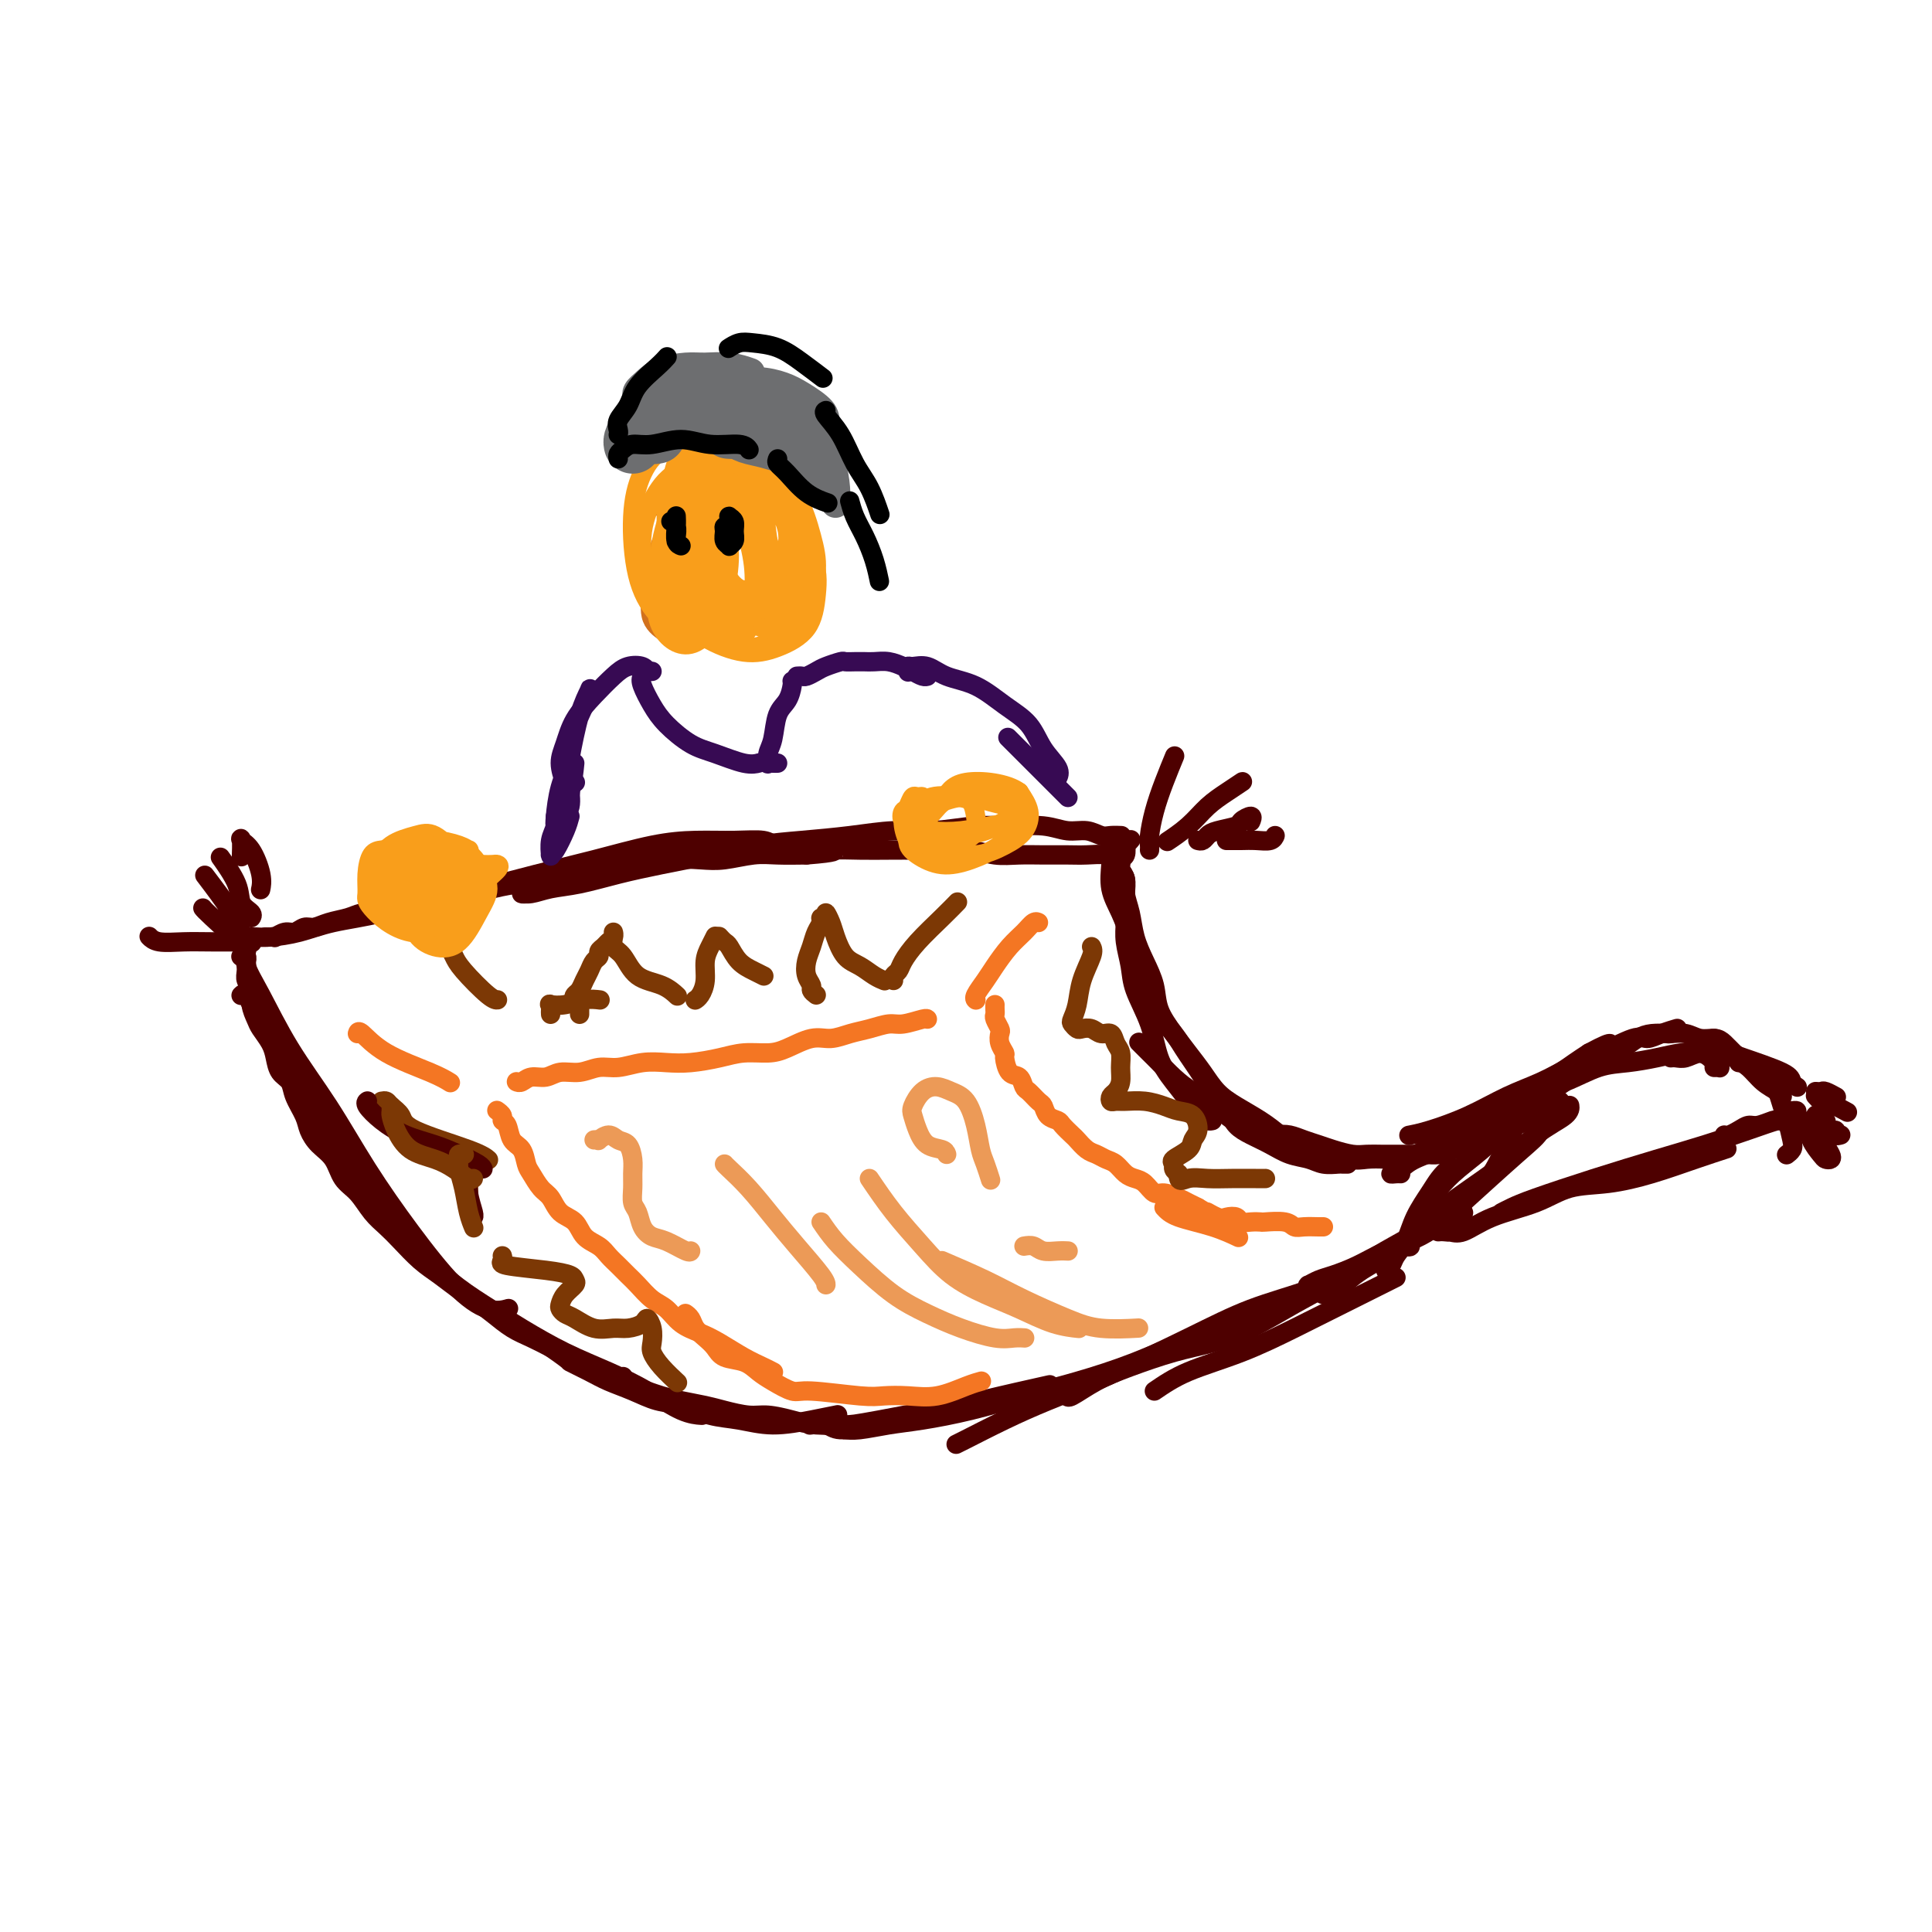 <svg viewBox='0 0 400 400' version='1.1' xmlns='http://www.w3.org/2000/svg' xmlns:xlink='http://www.w3.org/1999/xlink'><g fill='none' stroke='#4E0000' stroke-width='4' stroke-linecap='round' stroke-linejoin='round'><path d='M31,194c-0.109,-0.113 -0.217,-0.226 0,0c0.217,0.226 0.760,0.793 2,1c1.240,0.207 3.178,0.056 5,0c1.822,-0.056 3.529,-0.015 6,0c2.471,0.015 5.706,0.004 7,0c1.294,-0.004 0.647,-0.002 0,0'/><path d='M42,188c0.228,0.280 0.455,0.560 2,2c1.545,1.440 4.407,4.041 6,5c1.593,0.959 1.917,0.277 2,0c0.083,-0.277 -0.073,-0.149 0,0c0.073,0.149 0.376,0.319 0,0c-0.376,-0.319 -1.431,-1.127 -2,-2c-0.569,-0.873 -0.653,-1.812 -2,-4c-1.347,-2.188 -3.956,-5.625 -5,-7c-1.044,-1.375 -0.522,-0.687 0,0'/><path d='M46,178c-0.326,-0.459 -0.651,-0.918 0,0c0.651,0.918 2.279,3.213 3,5c0.721,1.787 0.533,3.067 1,4c0.467,0.933 1.587,1.521 2,2c0.413,0.479 0.118,0.851 0,1c-0.118,0.149 -0.059,0.074 0,0'/><path d='M50,177c-0.012,0.333 -0.024,0.665 0,0c0.024,-0.665 0.083,-2.329 0,-3c-0.083,-0.671 -0.310,-0.351 0,0c0.310,0.351 1.155,0.733 2,2c0.845,1.267 1.689,3.418 2,5c0.311,1.582 0.089,2.595 0,3c-0.089,0.405 -0.044,0.203 0,0'/><path d='M55,194c-0.006,-0.000 -0.011,-0.000 0,0c0.011,0.000 0.040,0.001 0,0c-0.040,-0.001 -0.148,-0.004 0,0c0.148,0.004 0.553,0.016 1,0c0.447,-0.016 0.935,-0.061 1,0c0.065,0.061 -0.292,0.227 0,0c0.292,-0.227 1.235,-0.849 2,-1c0.765,-0.151 1.353,0.167 2,0c0.647,-0.167 1.354,-0.818 2,-1c0.646,-0.182 1.233,0.106 2,0c0.767,-0.106 1.715,-0.607 3,-1c1.285,-0.393 2.906,-0.679 4,-1c1.094,-0.321 1.660,-0.676 3,-1c1.340,-0.324 3.452,-0.615 5,-1c1.548,-0.385 2.531,-0.864 4,-1c1.469,-0.136 3.424,0.069 5,0c1.576,-0.069 2.772,-0.414 5,-1c2.228,-0.586 5.488,-1.412 8,-2c2.512,-0.588 4.278,-0.936 6,-1c1.722,-0.064 3.401,0.156 5,0c1.599,-0.156 3.118,-0.686 5,-1c1.882,-0.314 4.127,-0.410 6,-1c1.873,-0.590 3.373,-1.674 5,-2c1.627,-0.326 3.379,0.105 5,0c1.621,-0.105 3.110,-0.746 5,-1c1.890,-0.254 4.180,-0.121 6,0c1.820,0.121 3.168,0.228 5,0c1.832,-0.228 4.147,-0.792 6,-1c1.853,-0.208 3.244,-0.059 5,0c1.756,0.059 3.878,0.030 6,0'/><path d='M167,177c7.010,-0.536 5.535,-0.875 6,-1c0.465,-0.125 2.872,-0.034 5,0c2.128,0.034 3.979,0.013 6,0c2.021,-0.013 4.213,-0.018 6,0c1.787,0.018 3.169,0.057 5,0c1.831,-0.057 4.110,-0.212 6,0c1.890,0.212 3.390,0.789 5,1c1.610,0.211 3.331,0.056 5,0c1.669,-0.056 3.287,-0.011 5,0c1.713,0.011 3.520,-0.011 5,0c1.480,0.011 2.631,0.055 4,0c1.369,-0.055 2.955,-0.211 4,0c1.045,0.211 1.551,0.788 2,1c0.449,0.212 0.843,0.061 1,0c0.157,-0.061 0.079,-0.030 0,0'/><path d='M238,176c0.018,-0.310 0.037,-0.620 0,-1c-0.037,-0.380 -0.129,-0.831 0,-2c0.129,-1.169 0.478,-3.056 1,-5c0.522,-1.944 1.218,-3.947 2,-6c0.782,-2.053 1.652,-4.158 2,-5c0.348,-0.842 0.174,-0.421 0,0'/><path d='M242,174c0.096,-0.064 0.192,-0.128 0,0c-0.192,0.128 -0.671,0.447 0,0c0.671,-0.447 2.491,-1.661 4,-3c1.509,-1.339 2.705,-2.804 4,-4c1.295,-1.196 2.687,-2.125 4,-3c1.313,-0.875 2.546,-1.697 3,-2c0.454,-0.303 0.130,-0.087 0,0c-0.130,0.087 -0.065,0.043 0,0'/><path d='M248,174c0.339,0.090 0.677,0.179 1,0c0.323,-0.179 0.630,-0.627 1,-1c0.370,-0.373 0.803,-0.671 2,-1c1.197,-0.329 3.158,-0.691 4,-1c0.842,-0.309 0.565,-0.566 1,-1c0.435,-0.434 1.580,-1.044 2,-1c0.420,0.044 0.113,0.743 0,1c-0.113,0.257 -0.032,0.074 0,0c0.032,-0.074 0.016,-0.037 0,0'/><path d='M254,174c-0.071,0.001 -0.142,0.001 0,0c0.142,-0.001 0.497,-0.004 1,0c0.503,0.004 1.154,0.015 2,0c0.846,-0.015 1.887,-0.056 3,0c1.113,0.056 2.300,0.207 3,0c0.700,-0.207 0.914,-0.774 1,-1c0.086,-0.226 0.043,-0.113 0,0'/><path d='M50,198c-0.113,0.034 -0.226,0.068 0,0c0.226,-0.068 0.792,-0.236 1,0c0.208,0.236 0.060,0.878 0,1c-0.060,0.122 -0.031,-0.274 0,0c0.031,0.274 0.064,1.218 0,2c-0.064,0.782 -0.225,1.402 0,2c0.225,0.598 0.838,1.174 1,2c0.162,0.826 -0.125,1.900 0,3c0.125,1.100 0.662,2.224 1,3c0.338,0.776 0.476,1.204 1,2c0.524,0.796 1.435,1.958 2,3c0.565,1.042 0.785,1.962 1,3c0.215,1.038 0.424,2.192 1,3c0.576,0.808 1.518,1.269 2,2c0.482,0.731 0.503,1.731 1,3c0.497,1.269 1.469,2.808 2,4c0.531,1.192 0.620,2.036 1,3c0.380,0.964 1.049,2.047 2,3c0.951,0.953 2.183,1.778 3,3c0.817,1.222 1.218,2.843 2,4c0.782,1.157 1.945,1.850 3,3c1.055,1.150 2.003,2.758 3,4c0.997,1.242 2.042,2.118 3,3c0.958,0.882 1.830,1.768 3,3c1.170,1.232 2.637,2.808 4,4c1.363,1.192 2.622,2.000 4,3c1.378,1.000 2.875,2.193 4,3c1.125,0.807 1.879,1.227 3,2c1.121,0.773 2.610,1.898 4,3c1.390,1.102 2.682,2.181 4,3c1.318,0.819 2.662,1.377 4,2c1.338,0.623 2.669,1.312 4,2'/><path d='M114,279c4.888,3.369 3.608,2.790 4,3c0.392,0.210 2.455,1.207 4,2c1.545,0.793 2.572,1.382 4,2c1.428,0.618 3.258,1.264 5,2c1.742,0.736 3.397,1.561 5,2c1.603,0.439 3.155,0.493 5,1c1.845,0.507 3.984,1.467 6,2c2.016,0.533 3.910,0.640 6,1c2.090,0.360 4.375,0.973 7,1c2.625,0.027 5.591,-0.531 8,-1c2.409,-0.469 4.260,-0.848 5,-1c0.740,-0.152 0.370,-0.076 0,0'/><path d='M232,179c0.032,-0.071 0.064,-0.141 0,0c-0.064,0.141 -0.225,0.494 0,1c0.225,0.506 0.836,1.166 1,2c0.164,0.834 -0.121,1.842 0,3c0.121,1.158 0.647,2.465 1,4c0.353,1.535 0.534,3.299 1,5c0.466,1.701 1.216,3.340 2,5c0.784,1.660 1.603,3.343 2,5c0.397,1.657 0.374,3.290 1,5c0.626,1.710 1.902,3.497 3,5c1.098,1.503 2.019,2.723 3,4c0.981,1.277 2.023,2.610 3,4c0.977,1.390 1.891,2.837 3,4c1.109,1.163 2.415,2.042 4,3c1.585,0.958 3.448,1.994 5,3c1.552,1.006 2.792,1.982 4,3c1.208,1.018 2.384,2.078 5,3c2.616,0.922 6.671,1.705 9,2c2.329,0.295 2.933,0.101 4,0c1.067,-0.101 2.598,-0.109 4,0c1.402,0.109 2.674,0.336 4,0c1.326,-0.336 2.707,-1.234 4,-2c1.293,-0.766 2.497,-1.401 4,-2c1.503,-0.599 3.305,-1.161 5,-2c1.695,-0.839 3.282,-1.954 5,-3c1.718,-1.046 3.565,-2.023 5,-3c1.435,-0.977 2.457,-1.952 4,-3c1.543,-1.048 3.608,-2.167 5,-3c1.392,-0.833 2.112,-1.381 3,-2c0.888,-0.619 1.944,-1.310 3,-2'/><path d='M329,218c6.520,-3.505 3.821,-1.269 4,-1c0.179,0.269 3.235,-1.431 5,-2c1.765,-0.569 2.238,-0.009 3,0c0.762,0.009 1.812,-0.534 3,-1c1.188,-0.466 2.512,-0.856 3,-1c0.488,-0.144 0.139,-0.041 0,0c-0.139,0.041 -0.070,0.021 0,0'/><path d='M168,295c-0.289,0.035 -0.578,0.071 0,0c0.578,-0.071 2.022,-0.248 3,0c0.978,0.248 1.490,0.921 3,1c1.510,0.079 4.018,-0.435 7,-1c2.982,-0.565 6.439,-1.182 10,-2c3.561,-0.818 7.228,-1.835 12,-3c4.772,-1.165 10.649,-2.476 13,-3c2.351,-0.524 1.175,-0.262 0,0'/><path d='M239,288c1.987,-1.359 3.974,-2.719 7,-4c3.026,-1.281 7.093,-2.484 11,-4c3.907,-1.516 7.656,-3.344 11,-5c3.344,-1.656 6.285,-3.138 10,-5c3.715,-1.862 8.204,-4.103 10,-5c1.796,-0.897 0.898,-0.448 0,0'/><path d='M198,299c-0.039,0.017 -0.078,0.035 0,0c0.078,-0.035 0.274,-0.122 2,-1c1.726,-0.878 4.984,-2.549 8,-4c3.016,-1.451 5.791,-2.684 9,-4c3.209,-1.316 6.853,-2.715 12,-5c5.147,-2.285 11.797,-5.455 17,-8c5.203,-2.545 8.960,-4.465 13,-6c4.040,-1.535 8.363,-2.685 12,-4c3.637,-1.315 6.587,-2.796 9,-4c2.413,-1.204 4.289,-2.130 6,-3c1.711,-0.870 3.256,-1.683 4,-2c0.744,-0.317 0.686,-0.137 1,0c0.314,0.137 0.998,0.233 1,0c0.002,-0.233 -0.679,-0.794 -1,-1c-0.321,-0.206 -0.282,-0.055 0,0c0.282,0.055 0.807,0.015 1,0c0.193,-0.015 0.055,-0.004 0,0c-0.055,0.004 -0.028,0.002 0,0'/><path d='M301,242c0.063,0.045 0.126,0.089 0,0c-0.126,-0.089 -0.442,-0.313 -1,0c-0.558,0.313 -1.358,1.161 -2,2c-0.642,0.839 -1.127,1.667 -2,3c-0.873,1.333 -2.132,3.170 -3,5c-0.868,1.830 -1.343,3.653 -2,5c-0.657,1.347 -1.497,2.217 -2,3c-0.503,0.783 -0.671,1.478 -1,2c-0.329,0.522 -0.819,0.871 -1,1c-0.181,0.129 -0.052,0.037 0,0c0.052,-0.037 0.026,-0.018 0,0'/><path d='M272,266c0.101,0.007 0.203,0.013 0,0c-0.203,-0.013 -0.709,-0.047 -1,0c-0.291,0.047 -0.366,0.175 0,0c0.366,-0.175 1.174,-0.654 2,-1c0.826,-0.346 1.670,-0.558 3,-1c1.330,-0.442 3.147,-1.112 5,-2c1.853,-0.888 3.741,-1.993 6,-3c2.259,-1.007 4.889,-1.916 7,-3c2.111,-1.084 3.703,-2.343 5,-3c1.297,-0.657 2.299,-0.714 3,-1c0.701,-0.286 1.100,-0.802 1,-1c-0.100,-0.198 -0.700,-0.077 -1,0c-0.300,0.077 -0.301,0.112 -1,0c-0.699,-0.112 -2.094,-0.370 -3,0c-0.906,0.370 -1.321,1.369 -2,2c-0.679,0.631 -1.623,0.895 -2,1c-0.377,0.105 -0.189,0.053 0,0'/><path d='M274,268c-0.080,-0.005 -0.159,-0.010 0,0c0.159,0.010 0.557,0.035 1,0c0.443,-0.035 0.931,-0.131 2,-1c1.069,-0.869 2.720,-2.511 5,-4c2.280,-1.489 5.189,-2.825 8,-5c2.811,-2.175 5.524,-5.189 9,-8c3.476,-2.811 7.716,-5.419 11,-8c3.284,-2.581 5.612,-5.136 8,-7c2.388,-1.864 4.836,-3.036 6,-4c1.164,-0.964 1.044,-1.721 1,-2c-0.044,-0.279 -0.013,-0.080 0,0c0.013,0.080 0.006,0.040 0,0'/><path d='M295,251c-0.262,-0.057 -0.525,-0.114 0,-1c0.525,-0.886 1.837,-2.602 3,-4c1.163,-1.398 2.178,-2.477 4,-4c1.822,-1.523 4.451,-3.490 6,-5c1.549,-1.510 2.018,-2.564 5,-5c2.982,-2.436 8.479,-6.253 11,-8c2.521,-1.747 2.067,-1.425 3,-2c0.933,-0.575 3.252,-2.049 5,-3c1.748,-0.951 2.925,-1.379 4,-2c1.075,-0.621 2.048,-1.435 3,-2c0.952,-0.565 1.882,-0.879 3,-1c1.118,-0.121 2.425,-0.047 3,0c0.575,0.047 0.419,0.067 1,0c0.581,-0.067 1.899,-0.221 3,0c1.101,0.221 1.983,0.819 3,1c1.017,0.181 2.167,-0.053 3,0c0.833,0.053 1.347,0.393 2,1c0.653,0.607 1.443,1.482 2,2c0.557,0.518 0.881,0.678 1,1c0.119,0.322 0.034,0.806 0,1c-0.034,0.194 -0.017,0.097 0,0'/><path d='M353,216c-0.177,0.161 -0.354,0.321 0,0c0.354,-0.321 1.238,-1.124 2,-1c0.762,0.124 1.402,1.174 2,2c0.598,0.826 1.155,1.426 2,2c0.845,0.574 1.978,1.121 3,2c1.022,0.879 1.934,2.091 3,3c1.066,0.909 2.287,1.514 3,2c0.713,0.486 0.918,0.853 1,1c0.082,0.147 0.041,0.073 0,0'/><path d='M366,223c0.024,-0.086 0.048,-0.171 0,0c-0.048,0.171 -0.168,0.600 0,1c0.168,0.400 0.623,0.772 1,1c0.377,0.228 0.676,0.313 1,1c0.324,0.687 0.671,1.978 1,3c0.329,1.022 0.638,1.777 1,3c0.362,1.223 0.778,2.916 1,4c0.222,1.084 0.252,1.561 0,2c-0.252,0.439 -0.786,0.840 -1,1c-0.214,0.160 -0.107,0.080 0,0'/><path d='M371,230c0.034,-0.005 0.069,-0.010 0,0c-0.069,0.010 -0.241,0.036 0,0c0.241,-0.036 0.894,-0.132 1,0c0.106,0.132 -0.337,0.494 0,1c0.337,0.506 1.453,1.155 2,2c0.547,0.845 0.526,1.884 1,3c0.474,1.116 1.444,2.307 2,3c0.556,0.693 0.699,0.888 1,1c0.301,0.112 0.760,0.143 1,0c0.240,-0.143 0.262,-0.458 0,-1c-0.262,-0.542 -0.806,-1.312 -1,-2c-0.194,-0.688 -0.037,-1.295 0,-2c0.037,-0.705 -0.047,-1.509 0,-2c0.047,-0.491 0.223,-0.669 0,-1c-0.223,-0.331 -0.845,-0.817 -1,-1c-0.155,-0.183 0.158,-0.065 0,0c-0.158,0.065 -0.787,0.078 -1,0c-0.213,-0.078 -0.011,-0.246 0,0c0.011,0.246 -0.170,0.907 0,1c0.170,0.093 0.690,-0.381 1,0c0.310,0.381 0.409,1.619 1,2c0.591,0.381 1.675,-0.094 2,0c0.325,0.094 -0.109,0.757 0,1c0.109,0.243 0.761,0.065 1,0c0.239,-0.065 0.064,-0.018 0,0c-0.064,0.018 -0.018,0.005 0,0c0.018,-0.005 0.009,-0.003 0,0'/><path d='M376,226c0.026,0.002 0.053,0.004 0,0c-0.053,-0.004 -0.185,-0.015 0,0c0.185,0.015 0.689,0.056 1,0c0.311,-0.056 0.430,-0.207 1,0c0.570,0.207 1.591,0.774 2,1c0.409,0.226 0.204,0.113 0,0'/><path d='M357,235c0.247,0.081 0.493,0.161 1,0c0.507,-0.161 1.273,-0.565 2,-1c0.727,-0.435 1.414,-0.901 2,-1c0.586,-0.099 1.072,0.168 2,0c0.928,-0.168 2.300,-0.772 3,-1c0.700,-0.228 0.729,-0.080 1,0c0.271,0.080 0.785,0.093 1,0c0.215,-0.093 0.132,-0.290 -1,0c-1.132,0.290 -3.314,1.068 -6,2c-2.686,0.932 -5.878,2.018 -9,3c-3.122,0.982 -6.175,1.861 -10,3c-3.825,1.139 -8.423,2.540 -13,4c-4.577,1.460 -9.134,2.979 -12,4c-2.866,1.021 -4.041,1.544 -5,2c-0.959,0.456 -1.703,0.845 -2,1c-0.297,0.155 -0.149,0.078 0,0'/><path d='M313,232c0.012,-0.181 0.024,-0.362 0,0c-0.024,0.362 -0.084,1.268 0,2c0.084,0.732 0.313,1.290 0,2c-0.313,0.710 -1.169,1.572 -2,3c-0.831,1.428 -1.637,3.423 -3,5c-1.363,1.577 -3.285,2.735 -5,4c-1.715,1.265 -3.225,2.637 -5,4c-1.775,1.363 -3.816,2.717 -6,4c-2.184,1.283 -4.511,2.493 -7,4c-2.489,1.507 -5.141,3.309 -8,5c-2.859,1.691 -5.925,3.271 -9,5c-3.075,1.729 -6.159,3.606 -9,5c-2.841,1.394 -5.441,2.304 -8,3c-2.559,0.696 -5.078,1.178 -8,2c-2.922,0.822 -6.247,1.986 -9,3c-2.753,1.014 -4.934,1.880 -7,3c-2.066,1.120 -4.018,2.494 -5,3c-0.982,0.506 -0.995,0.145 -1,0c-0.005,-0.145 -0.003,-0.072 0,0'/><path d='M279,264c-0.081,0.043 -0.163,0.087 0,0c0.163,-0.087 0.569,-0.303 0,0c-0.569,0.303 -2.114,1.126 -4,2c-1.886,0.874 -4.114,1.798 -7,3c-2.886,1.202 -6.431,2.681 -10,4c-3.569,1.319 -7.164,2.478 -11,4c-3.836,1.522 -7.914,3.406 -12,5c-4.086,1.594 -8.180,2.899 -12,4c-3.820,1.101 -7.365,1.997 -11,3c-3.635,1.003 -7.359,2.111 -11,3c-3.641,0.889 -7.197,1.559 -10,2c-2.803,0.441 -4.852,0.654 -7,1c-2.148,0.346 -4.393,0.825 -6,1c-1.607,0.175 -2.575,0.047 -3,0c-0.425,-0.047 -0.307,-0.013 0,0c0.307,0.013 0.802,0.004 1,0c0.198,-0.004 0.099,-0.002 0,0'/><path d='M211,289c0.051,0.000 0.102,0.000 0,0c-0.102,-0.000 -0.355,-0.000 -1,0c-0.645,0.000 -1.680,0.001 -2,0c-0.320,-0.001 0.075,-0.003 -5,1c-5.075,1.003 -15.621,3.011 -21,4c-5.379,0.989 -5.592,0.959 -7,1c-1.408,0.041 -4.011,0.151 -6,0c-1.989,-0.151 -3.363,-0.565 -5,-1c-1.637,-0.435 -3.536,-0.890 -5,-1c-1.464,-0.110 -2.492,0.125 -4,0c-1.508,-0.125 -3.495,-0.611 -5,-1c-1.505,-0.389 -2.528,-0.682 -4,-1c-1.472,-0.318 -3.393,-0.662 -5,-1c-1.607,-0.338 -2.900,-0.669 -4,-1c-1.100,-0.331 -2.007,-0.663 -3,-1c-0.993,-0.337 -2.070,-0.678 -3,-1c-0.930,-0.322 -1.712,-0.625 -2,-1c-0.288,-0.375 -0.082,-0.821 0,-1c0.082,-0.179 0.041,-0.089 0,0'/><path d='M51,197c0.056,-0.227 0.112,-0.454 0,0c-0.112,0.454 -0.393,1.589 0,3c0.393,1.411 1.459,3.100 3,6c1.541,2.900 3.558,7.012 6,11c2.442,3.988 5.310,7.850 8,12c2.690,4.150 5.201,8.586 8,13c2.799,4.414 5.885,8.804 9,13c3.115,4.196 6.260,8.196 9,11c2.740,2.804 5.075,4.411 7,5c1.925,0.589 3.441,0.158 4,0c0.559,-0.158 0.160,-0.045 0,0c-0.160,0.045 -0.080,0.023 0,0'/><path d='M50,206c-0.079,0.078 -0.158,0.156 0,0c0.158,-0.156 0.554,-0.547 1,0c0.446,0.547 0.941,2.032 2,4c1.059,1.968 2.680,4.418 4,7c1.320,2.582 2.339,5.297 4,8c1.661,2.703 3.965,5.394 6,8c2.035,2.606 3.802,5.126 6,8c2.198,2.874 4.829,6.101 7,9c2.171,2.899 3.883,5.468 6,8c2.117,2.532 4.640,5.026 7,7c2.360,1.974 4.558,3.426 7,5c2.442,1.574 5.128,3.269 8,5c2.872,1.731 5.929,3.497 9,5c3.071,1.503 6.154,2.742 9,4c2.846,1.258 5.453,2.533 8,4c2.547,1.467 5.032,3.126 7,4c1.968,0.874 3.419,0.964 4,1c0.581,0.036 0.290,0.018 0,0'/><path d='M52,194c0.225,-0.017 0.450,-0.034 1,0c0.550,0.034 1.424,0.118 3,0c1.576,-0.118 3.854,-0.439 6,-1c2.146,-0.561 4.158,-1.361 7,-2c2.842,-0.639 6.512,-1.118 10,-2c3.488,-0.882 6.793,-2.166 10,-3c3.207,-0.834 6.315,-1.218 10,-2c3.685,-0.782 7.947,-1.960 12,-3c4.053,-1.040 7.898,-1.940 12,-3c4.102,-1.060 8.462,-2.280 12,-3c3.538,-0.720 6.255,-0.939 9,-1c2.745,-0.061 5.519,0.035 8,0c2.481,-0.035 4.668,-0.202 6,0c1.332,0.202 1.809,0.772 2,1c0.191,0.228 0.095,0.114 0,0'/><path d='M112,184c-0.237,-0.115 -0.473,-0.230 -1,0c-0.527,0.230 -1.344,0.806 -2,1c-0.656,0.194 -1.151,0.008 -1,0c0.151,-0.008 0.949,0.164 2,0c1.051,-0.164 2.356,-0.662 4,-1c1.644,-0.338 3.627,-0.514 6,-1c2.373,-0.486 5.138,-1.282 8,-2c2.862,-0.718 5.823,-1.358 9,-2c3.177,-0.642 6.570,-1.286 10,-2c3.430,-0.714 6.895,-1.497 10,-2c3.105,-0.503 5.848,-0.727 9,-1c3.152,-0.273 6.714,-0.595 10,-1c3.286,-0.405 6.296,-0.894 9,-1c2.704,-0.106 5.100,0.172 8,0c2.900,-0.172 6.302,-0.793 9,-1c2.698,-0.207 4.690,0.001 7,0c2.310,-0.001 4.936,-0.210 7,0c2.064,0.210 3.566,0.841 5,1c1.434,0.159 2.801,-0.154 4,0c1.199,0.154 2.230,0.773 3,1c0.770,0.227 1.279,0.061 2,0c0.721,-0.061 1.656,-0.016 2,0c0.344,0.016 0.098,0.005 0,0c-0.098,-0.005 -0.049,-0.002 0,0'/><path d='M234,174c0.111,-0.128 0.222,-0.257 0,0c-0.222,0.257 -0.779,0.898 -1,1c-0.221,0.102 -0.108,-0.335 0,0c0.108,0.335 0.211,1.444 0,2c-0.211,0.556 -0.736,0.561 -1,1c-0.264,0.439 -0.267,1.313 0,2c0.267,0.687 0.803,1.186 1,2c0.197,0.814 0.056,1.942 0,3c-0.056,1.058 -0.028,2.044 0,3c0.028,0.956 0.056,1.880 0,3c-0.056,1.120 -0.195,2.434 0,4c0.195,1.566 0.726,3.383 1,5c0.274,1.617 0.293,3.035 1,5c0.707,1.965 2.101,4.477 3,7c0.899,2.523 1.301,5.058 2,7c0.699,1.942 1.694,3.291 3,5c1.306,1.709 2.925,3.778 4,5c1.075,1.222 1.608,1.595 2,2c0.392,0.405 0.644,0.840 1,1c0.356,0.160 0.816,0.046 1,0c0.184,-0.046 0.092,-0.023 0,0'/><path d='M230,176c0.048,0.821 0.096,1.642 0,3c-0.096,1.358 -0.335,3.254 0,5c0.335,1.746 1.243,3.341 2,5c0.757,1.659 1.361,3.382 2,5c0.639,1.618 1.312,3.132 2,5c0.688,1.868 1.392,4.089 2,6c0.608,1.911 1.122,3.512 2,5c0.878,1.488 2.121,2.862 3,4c0.879,1.138 1.394,2.041 2,3c0.606,0.959 1.302,1.976 2,3c0.698,1.024 1.396,2.056 2,3c0.604,0.944 1.112,1.800 2,3c0.888,1.200 2.155,2.745 3,4c0.845,1.255 1.269,2.220 2,3c0.731,0.780 1.770,1.376 3,2c1.230,0.624 2.652,1.278 4,2c1.348,0.722 2.623,1.514 4,2c1.377,0.486 2.856,0.666 4,1c1.144,0.334 1.953,0.822 3,1c1.047,0.178 2.332,0.048 3,0c0.668,-0.048 0.718,-0.013 1,0c0.282,0.013 0.795,0.004 1,0c0.205,-0.004 0.103,-0.002 0,0'/><path d='M236,216c-0.183,-0.184 -0.367,-0.369 0,0c0.367,0.369 1.284,1.291 2,2c0.716,0.709 1.230,1.205 2,2c0.770,0.795 1.795,1.889 3,3c1.205,1.111 2.590,2.239 4,3c1.410,0.761 2.846,1.157 4,2c1.154,0.843 2.027,2.134 3,3c0.973,0.866 2.045,1.307 3,2c0.955,0.693 1.792,1.639 3,2c1.208,0.361 2.787,0.138 4,0c1.213,-0.138 2.061,-0.191 3,0c0.939,0.191 1.970,0.626 3,1c1.030,0.374 2.061,0.689 3,1c0.939,0.311 1.788,0.619 3,1c1.212,0.381 2.789,0.834 4,1c1.211,0.166 2.057,0.044 3,0c0.943,-0.044 1.985,-0.011 3,0c1.015,0.011 2.004,0.000 3,0c0.996,-0.000 1.998,0.011 3,0c1.002,-0.011 2.004,-0.044 3,0c0.996,0.044 1.988,0.163 3,0c1.012,-0.163 2.046,-0.610 3,-1c0.954,-0.390 1.830,-0.724 3,-1c1.170,-0.276 2.635,-0.493 4,-1c1.365,-0.507 2.628,-1.302 4,-2c1.372,-0.698 2.851,-1.297 4,-2c1.149,-0.703 1.968,-1.508 3,-2c1.032,-0.492 2.278,-0.671 3,-1c0.722,-0.329 0.921,-0.808 1,-1c0.079,-0.192 0.040,-0.096 0,0'/><path d='M290,243c-0.262,-0.018 -0.523,-0.037 -1,0c-0.477,0.037 -1.169,0.129 -1,0c0.169,-0.129 1.200,-0.478 2,-1c0.800,-0.522 1.370,-1.216 3,-2c1.630,-0.784 4.321,-1.656 7,-3c2.679,-1.344 5.344,-3.158 8,-5c2.656,-1.842 5.301,-3.712 8,-5c2.699,-1.288 5.453,-1.995 8,-3c2.547,-1.005 4.888,-2.309 7,-3c2.112,-0.691 3.995,-0.771 6,-1c2.005,-0.229 4.134,-0.609 6,-1c1.866,-0.391 3.471,-0.795 5,-1c1.529,-0.205 2.984,-0.213 4,0c1.016,0.213 1.594,0.645 2,1c0.406,0.355 0.641,0.631 1,1c0.359,0.369 0.842,0.831 1,1c0.158,0.169 -0.010,0.045 0,0c0.010,-0.045 0.199,-0.012 0,0c-0.199,0.012 -0.784,0.003 -1,0c-0.216,-0.003 -0.062,-0.001 0,0c0.062,0.001 0.031,0.000 0,0'/><path d='M346,219c-0.069,0.008 -0.139,0.016 0,0c0.139,-0.016 0.485,-0.057 1,0c0.515,0.057 1.199,0.213 2,0c0.801,-0.213 1.717,-0.794 3,-1c1.283,-0.206 2.931,-0.038 4,0c1.069,0.038 1.558,-0.053 2,0c0.442,0.053 0.837,0.249 3,1c2.163,0.751 6.095,2.057 8,3c1.905,0.943 1.782,1.523 2,2c0.218,0.477 0.777,0.851 1,1c0.223,0.149 0.112,0.075 0,0'/><path d='M304,254c-1.069,0.422 -2.137,0.845 -3,1c-0.863,0.155 -1.520,0.044 -2,0c-0.480,-0.044 -0.783,-0.021 -1,0c-0.217,0.021 -0.349,0.039 0,0c0.349,-0.039 1.178,-0.137 2,0c0.822,0.137 1.637,0.507 3,0c1.363,-0.507 3.274,-1.892 6,-3c2.726,-1.108 6.268,-1.938 9,-3c2.732,-1.062 4.656,-2.355 7,-3c2.344,-0.645 5.109,-0.642 8,-1c2.891,-0.358 5.909,-1.075 9,-2c3.091,-0.925 6.255,-2.057 9,-3c2.745,-0.943 5.070,-1.698 6,-2c0.930,-0.302 0.465,-0.151 0,0'/><path d='M376,227c-0.115,-0.129 -0.230,-0.258 0,0c0.230,0.258 0.804,0.904 1,1c0.196,0.096 0.014,-0.359 1,0c0.986,0.359 3.139,1.531 4,2c0.861,0.469 0.431,0.234 0,0'/><path d='M332,219c-0.418,-0.153 -0.835,-0.305 -2,0c-1.165,0.305 -3.077,1.069 -5,2c-1.923,0.931 -3.857,2.029 -6,3c-2.143,0.971 -4.494,1.815 -7,3c-2.506,1.185 -5.167,2.709 -8,4c-2.833,1.291 -5.840,2.348 -8,3c-2.160,0.652 -3.474,0.901 -4,1c-0.526,0.099 -0.263,0.050 0,0'/><path d='M315,230c1.044,-0.419 2.089,-0.838 3,-1c0.911,-0.162 1.689,-0.066 2,0c0.311,0.066 0.155,0.103 0,1c-0.155,0.897 -0.310,2.653 -1,4c-0.690,1.347 -1.917,2.286 -5,5c-3.083,2.714 -8.024,7.204 -10,9c-1.976,1.796 -0.988,0.898 0,0'/></g>
<g fill='none' stroke='#F47623' stroke-width='4' stroke-linecap='round' stroke-linejoin='round'><path d='M74,214c0.097,-0.348 0.195,-0.695 1,0c0.805,0.695 2.319,2.434 5,4c2.681,1.566 6.530,2.960 9,4c2.470,1.040 3.563,1.726 4,2c0.437,0.274 0.219,0.137 0,0'/><path d='M103,230c-0.120,-0.085 -0.240,-0.171 0,0c0.240,0.171 0.842,0.597 1,1c0.158,0.403 -0.126,0.783 0,1c0.126,0.217 0.663,0.269 1,1c0.337,0.731 0.474,2.139 1,3c0.526,0.861 1.439,1.174 2,2c0.561,0.826 0.768,2.165 1,3c0.232,0.835 0.489,1.167 1,2c0.511,0.833 1.277,2.166 2,3c0.723,0.834 1.405,1.168 2,2c0.595,0.832 1.104,2.162 2,3c0.896,0.838 2.179,1.183 3,2c0.821,0.817 1.179,2.106 2,3c0.821,0.894 2.106,1.393 3,2c0.894,0.607 1.397,1.321 2,2c0.603,0.679 1.305,1.321 2,2c0.695,0.679 1.381,1.393 2,2c0.619,0.607 1.169,1.107 2,2c0.831,0.893 1.943,2.178 3,3c1.057,0.822 2.060,1.183 3,2c0.940,0.817 1.816,2.092 3,3c1.184,0.908 2.675,1.448 4,2c1.325,0.552 2.485,1.115 4,2c1.515,0.885 3.385,2.093 5,3c1.615,0.907 2.973,1.513 4,2c1.027,0.487 1.722,0.853 2,1c0.278,0.147 0.139,0.073 0,0'/><path d='M107,224c-0.072,-0.033 -0.144,-0.065 0,0c0.144,0.065 0.506,0.229 1,0c0.494,-0.229 1.122,-0.850 2,-1c0.878,-0.150 2.008,0.171 3,0c0.992,-0.171 1.846,-0.834 3,-1c1.154,-0.166 2.608,0.166 4,0c1.392,-0.166 2.723,-0.828 4,-1c1.277,-0.172 2.501,0.147 4,0c1.499,-0.147 3.274,-0.761 5,-1c1.726,-0.239 3.403,-0.102 5,0c1.597,0.102 3.115,0.169 5,0c1.885,-0.169 4.139,-0.575 6,-1c1.861,-0.425 3.330,-0.870 5,-1c1.670,-0.130 3.542,0.053 5,0c1.458,-0.053 2.504,-0.343 4,-1c1.496,-0.657 3.444,-1.683 5,-2c1.556,-0.317 2.722,0.074 4,0c1.278,-0.074 2.668,-0.612 4,-1c1.332,-0.388 2.606,-0.626 4,-1c1.394,-0.374 2.910,-0.885 4,-1c1.090,-0.115 1.756,0.165 3,0c1.244,-0.165 3.066,-0.775 4,-1c0.934,-0.225 0.981,-0.064 1,0c0.019,0.064 0.009,0.032 0,0'/><path d='M202,207c0.049,0.039 0.099,0.079 0,0c-0.099,-0.079 -0.346,-0.275 0,-1c0.346,-0.725 1.287,-1.977 2,-3c0.713,-1.023 1.200,-1.815 2,-3c0.800,-1.185 1.913,-2.762 3,-4c1.087,-1.238 2.148,-2.136 3,-3c0.852,-0.864 1.497,-1.696 2,-2c0.503,-0.304 0.866,-0.082 1,0c0.134,0.082 0.038,0.023 0,0c-0.038,-0.023 -0.019,-0.012 0,0'/><path d='M206,208c-0.008,0.325 -0.016,0.650 0,1c0.016,0.350 0.056,0.726 0,1c-0.056,0.274 -0.207,0.445 0,1c0.207,0.555 0.773,1.495 1,2c0.227,0.505 0.115,0.577 0,1c-0.115,0.423 -0.234,1.197 0,2c0.234,0.803 0.823,1.634 1,2c0.177,0.366 -0.056,0.268 0,1c0.056,0.732 0.400,2.294 1,3c0.600,0.706 1.456,0.555 2,1c0.544,0.445 0.774,1.485 1,2c0.226,0.515 0.446,0.505 1,1c0.554,0.495 1.443,1.493 2,2c0.557,0.507 0.783,0.521 1,1c0.217,0.479 0.424,1.423 1,2c0.576,0.577 1.519,0.788 2,1c0.481,0.212 0.499,0.424 1,1c0.501,0.576 1.485,1.517 2,2c0.515,0.483 0.561,0.510 1,1c0.439,0.490 1.272,1.444 2,2c0.728,0.556 1.350,0.712 2,1c0.650,0.288 1.329,0.706 2,1c0.671,0.294 1.335,0.465 2,1c0.665,0.535 1.332,1.435 2,2c0.668,0.565 1.337,0.795 2,1c0.663,0.205 1.318,0.383 2,1c0.682,0.617 1.390,1.671 2,2c0.610,0.329 1.122,-0.066 2,0c0.878,0.066 2.121,0.595 3,1c0.879,0.405 1.394,0.687 2,1c0.606,0.313 1.303,0.656 2,1'/><path d='M248,250c5.152,3.106 2.531,1.372 2,1c-0.531,-0.372 1.026,0.618 2,1c0.974,0.382 1.365,0.155 2,0c0.635,-0.155 1.515,-0.237 2,0c0.485,0.237 0.574,0.795 1,1c0.426,0.205 1.188,0.059 2,0c0.812,-0.059 1.672,-0.030 2,0c0.328,0.030 0.123,0.061 1,0c0.877,-0.061 2.838,-0.212 4,0c1.162,0.212 1.527,0.789 2,1c0.473,0.211 1.055,0.057 2,0c0.945,-0.057 2.255,-0.015 3,0c0.745,0.015 0.927,0.004 1,0c0.073,-0.004 0.036,-0.002 0,0'/><path d='M142,272c0.026,0.018 0.051,0.035 0,0c-0.051,-0.035 -0.179,-0.123 0,0c0.179,0.123 0.665,0.457 1,1c0.335,0.543 0.519,1.296 1,2c0.481,0.704 1.259,1.357 2,2c0.741,0.643 1.446,1.274 2,2c0.554,0.726 0.957,1.547 2,2c1.043,0.453 2.727,0.537 4,1c1.273,0.463 2.136,1.305 3,2c0.864,0.695 1.727,1.244 3,2c1.273,0.756 2.954,1.719 4,2c1.046,0.281 1.457,-0.119 4,0c2.543,0.119 7.219,0.757 10,1c2.781,0.243 3.667,0.089 5,0c1.333,-0.089 3.114,-0.115 5,0c1.886,0.115 3.877,0.371 6,0c2.123,-0.371 4.379,-1.369 6,-2c1.621,-0.631 2.606,-0.895 3,-1c0.394,-0.105 0.197,-0.053 0,0'/><path d='M241,250c0.625,0.679 1.250,1.357 3,2c1.750,0.643 4.625,1.250 7,2c2.375,0.750 4.250,1.643 5,2c0.750,0.357 0.375,0.179 0,0'/></g>
<g fill='none' stroke='#EC9A57' stroke-width='4' stroke-linecap='round' stroke-linejoin='round'><path d='M123,236c0.471,-0.038 0.942,-0.075 1,0c0.058,0.075 -0.296,0.264 0,0c0.296,-0.264 1.242,-0.980 2,-1c0.758,-0.020 1.328,0.654 2,1c0.672,0.346 1.447,0.362 2,1c0.553,0.638 0.883,1.899 1,3c0.117,1.101 0.019,2.042 0,3c-0.019,0.958 0.039,1.934 0,3c-0.039,1.066 -0.175,2.221 0,3c0.175,0.779 0.660,1.183 1,2c0.340,0.817 0.536,2.047 1,3c0.464,0.953 1.196,1.628 2,2c0.804,0.372 1.679,0.440 3,1c1.321,0.560 3.086,1.612 4,2c0.914,0.388 0.975,0.111 1,0c0.025,-0.111 0.012,-0.055 0,0'/><path d='M150,241c0.091,0.115 0.182,0.230 1,1c0.818,0.770 2.363,2.196 4,4c1.637,1.804 3.367,3.986 5,6c1.633,2.014 3.170,3.859 5,6c1.830,2.141 3.954,4.576 5,6c1.046,1.424 1.013,1.835 1,2c-0.013,0.165 -0.007,0.082 0,0'/><path d='M170,253c0.869,1.279 1.738,2.559 3,4c1.262,1.441 2.918,3.045 5,5c2.082,1.955 4.592,4.261 7,6c2.408,1.739 4.716,2.911 7,4c2.284,1.089 4.546,2.096 7,3c2.454,0.904 5.101,1.706 7,2c1.899,0.294 3.050,0.079 4,0c0.950,-0.079 1.700,-0.023 2,0c0.300,0.023 0.150,0.011 0,0'/><path d='M180,244c1.571,2.320 3.142,4.641 5,7c1.858,2.359 4.004,4.758 6,7c1.996,2.242 3.842,4.328 6,6c2.158,1.672 4.627,2.931 7,4c2.373,1.069 4.650,1.947 7,3c2.350,1.053 4.774,2.282 7,3c2.226,0.718 4.253,0.924 5,1c0.747,0.076 0.213,0.022 0,0c-0.213,-0.022 -0.107,-0.011 0,0'/><path d='M195,261c3.129,1.343 6.258,2.685 9,4c2.742,1.315 5.097,2.601 8,4c2.903,1.399 6.356,2.911 9,4c2.644,1.089 4.481,1.755 7,2c2.519,0.245 5.720,0.070 7,0c1.280,-0.070 0.640,-0.035 0,0'/><path d='M196,239c-0.136,-0.379 -0.273,-0.758 -1,-1c-0.727,-0.242 -2.046,-0.348 -3,-1c-0.954,-0.652 -1.543,-1.850 -2,-3c-0.457,-1.150 -0.783,-2.253 -1,-3c-0.217,-0.747 -0.326,-1.139 0,-2c0.326,-0.861 1.085,-2.192 2,-3c0.915,-0.808 1.985,-1.093 3,-1c1.015,0.093 1.973,0.565 3,1c1.027,0.435 2.121,0.831 3,2c0.879,1.169 1.542,3.109 2,5c0.458,1.891 0.710,3.734 1,5c0.290,1.266 0.616,1.956 1,3c0.384,1.044 0.824,2.441 1,3c0.176,0.559 0.088,0.279 0,0'/><path d='M212,258c0.694,-0.113 1.388,-0.226 2,0c0.612,0.226 1.144,0.793 2,1c0.856,0.207 2.038,0.056 3,0c0.962,-0.056 1.703,-0.016 2,0c0.297,0.016 0.148,0.008 0,0'/></g>
<g fill='none' stroke='#7C3805' stroke-width='4' stroke-linecap='round' stroke-linejoin='round'><path d='M79,228c0.367,-0.069 0.735,-0.139 1,0c0.265,0.139 0.429,0.486 1,1c0.571,0.514 1.551,1.196 2,2c0.449,0.804 0.368,1.731 3,3c2.632,1.269 7.978,2.880 11,4c3.022,1.120 3.721,1.749 4,2c0.279,0.251 0.140,0.126 0,0'/><path d='M97,240c0.000,0.106 0.000,0.211 0,0c0.000,-0.211 0.000,-0.739 0,-1c0.000,-0.261 0.000,-0.255 0,0c-0.000,0.255 0.000,0.759 0,2c0.000,1.241 0.000,3.219 0,5c0.000,1.781 0.000,3.366 0,4c-0.000,0.634 0.000,0.317 0,0'/></g>
<g fill='none' stroke='#4E0000' stroke-width='4' stroke-linecap='round' stroke-linejoin='round'><path d='M76,228c0.061,-0.043 0.122,-0.086 0,0c-0.122,0.086 -0.428,0.302 0,1c0.428,0.698 1.589,1.878 3,3c1.411,1.122 3.072,2.185 5,3c1.928,0.815 4.124,1.381 6,2c1.876,0.619 3.431,1.290 5,2c1.569,0.710 3.153,1.461 4,2c0.847,0.539 0.956,0.868 1,1c0.044,0.132 0.022,0.066 0,0'/><path d='M98,241c0.113,-0.010 0.225,-0.019 0,0c-0.225,0.019 -0.789,0.068 -1,0c-0.211,-0.068 -0.071,-0.253 0,0c0.071,0.253 0.071,0.943 0,2c-0.071,1.057 -0.215,2.479 0,4c0.215,1.521 0.789,3.140 1,4c0.211,0.860 0.060,0.960 0,1c-0.060,0.040 -0.030,0.020 0,0'/></g>
<g fill='none' stroke='#7C3805' stroke-width='4' stroke-linecap='round' stroke-linejoin='round'><path d='M81,230c0.001,0.140 0.002,0.280 0,0c-0.002,-0.280 -0.008,-0.979 0,-1c0.008,-0.021 0.028,0.638 0,1c-0.028,0.362 -0.104,0.428 0,1c0.104,0.572 0.388,1.649 1,3c0.612,1.351 1.551,2.975 3,4c1.449,1.025 3.408,1.451 5,2c1.592,0.549 2.819,1.219 4,2c1.181,0.781 2.318,1.672 3,2c0.682,0.328 0.909,0.094 1,0c0.091,-0.094 0.045,-0.047 0,0'/><path d='M96,239c0.115,0.020 0.230,0.041 0,0c-0.230,-0.041 -0.805,-0.142 -1,0c-0.195,0.142 -0.010,0.529 0,1c0.010,0.471 -0.155,1.027 0,2c0.155,0.973 0.629,2.364 1,4c0.371,1.636 0.638,3.517 1,5c0.362,1.483 0.818,2.566 1,3c0.182,0.434 0.091,0.217 0,0'/><path d='M93,196c0.332,0.649 0.663,1.298 1,2c0.337,0.702 0.678,1.456 2,3c1.322,1.544 3.625,3.877 5,5c1.375,1.123 1.821,1.035 2,1c0.179,-0.035 0.089,-0.018 0,0'/><path d='M114,210c-0.017,-0.312 -0.035,-0.623 0,-1c0.035,-0.377 0.122,-0.819 0,-1c-0.122,-0.181 -0.453,-0.101 0,0c0.453,0.101 1.688,0.223 3,0c1.312,-0.223 2.699,-0.791 4,-1c1.301,-0.209 2.514,-0.060 3,0c0.486,0.060 0.243,0.030 0,0'/><path d='M120,210c0.008,-0.303 0.015,-0.606 0,-1c-0.015,-0.394 -0.054,-0.878 0,-1c0.054,-0.122 0.199,0.119 0,0c-0.199,-0.119 -0.744,-0.598 -1,-1c-0.256,-0.402 -0.224,-0.727 0,-1c0.224,-0.273 0.638,-0.493 1,-1c0.362,-0.507 0.670,-1.302 1,-2c0.330,-0.698 0.680,-1.300 1,-2c0.320,-0.700 0.610,-1.497 1,-2c0.390,-0.503 0.879,-0.712 1,-1c0.121,-0.288 -0.125,-0.656 0,-1c0.125,-0.344 0.622,-0.665 1,-1c0.378,-0.335 0.636,-0.686 1,-1c0.364,-0.314 0.835,-0.592 1,-1c0.165,-0.408 0.023,-0.947 0,-1c-0.023,-0.053 0.073,0.380 0,1c-0.073,0.620 -0.313,1.427 0,2c0.313,0.573 1.181,0.910 2,2c0.819,1.090 1.591,2.931 3,4c1.409,1.069 3.456,1.365 5,2c1.544,0.635 2.584,1.610 3,2c0.416,0.390 0.208,0.195 0,0'/><path d='M144,207c0.022,-0.013 0.044,-0.026 0,0c-0.044,0.026 -0.152,0.093 0,0c0.152,-0.093 0.566,-0.344 1,-1c0.434,-0.656 0.887,-1.717 1,-3c0.113,-1.283 -0.114,-2.787 0,-4c0.114,-1.213 0.569,-2.134 1,-3c0.431,-0.866 0.837,-1.676 1,-2c0.163,-0.324 0.081,-0.162 0,0'/><path d='M149,194c-0.094,-0.104 -0.188,-0.207 0,0c0.188,0.207 0.656,0.725 1,1c0.344,0.275 0.562,0.309 1,1c0.438,0.691 1.097,2.041 2,3c0.903,0.959 2.051,1.527 3,2c0.949,0.473 1.700,0.849 2,1c0.300,0.151 0.150,0.075 0,0'/><path d='M169,206c-0.451,-0.351 -0.902,-0.701 -1,-1c-0.098,-0.299 0.159,-0.545 0,-1c-0.159,-0.455 -0.732,-1.119 -1,-2c-0.268,-0.881 -0.231,-1.977 0,-3c0.231,-1.023 0.654,-1.971 1,-3c0.346,-1.029 0.614,-2.137 1,-3c0.386,-0.863 0.891,-1.480 1,-2c0.109,-0.520 -0.179,-0.945 0,-1c0.179,-0.055 0.824,0.258 1,0c0.176,-0.258 -0.116,-1.086 0,-1c0.116,0.086 0.639,1.087 1,2c0.361,0.913 0.559,1.737 1,3c0.441,1.263 1.124,2.966 2,4c0.876,1.034 1.946,1.401 3,2c1.054,0.599 2.091,1.431 3,2c0.909,0.569 1.688,0.877 2,1c0.312,0.123 0.156,0.062 0,0'/><path d='M185,203c-0.098,-0.347 -0.196,-0.693 0,-1c0.196,-0.307 0.687,-0.573 1,-1c0.313,-0.427 0.449,-1.015 1,-2c0.551,-0.985 1.519,-2.367 3,-4c1.481,-1.633 3.476,-3.517 5,-5c1.524,-1.483 2.578,-2.567 3,-3c0.422,-0.433 0.211,-0.217 0,0'/><path d='M226,196c0.204,0.408 0.408,0.816 0,2c-0.408,1.184 -1.427,3.144 -2,5c-0.573,1.856 -0.701,3.608 -1,5c-0.299,1.392 -0.768,2.424 -1,3c-0.232,0.576 -0.228,0.694 0,1c0.228,0.306 0.681,0.798 1,1c0.319,0.202 0.505,0.113 1,0c0.495,-0.113 1.299,-0.249 2,0c0.701,0.249 1.298,0.885 2,1c0.702,0.115 1.509,-0.289 2,0c0.491,0.289 0.665,1.271 1,2c0.335,0.729 0.832,1.203 1,2c0.168,0.797 0.006,1.916 0,3c-0.006,1.084 0.145,2.133 0,3c-0.145,0.867 -0.584,1.553 -1,2c-0.416,0.447 -0.807,0.655 -1,1c-0.193,0.345 -0.186,0.827 0,1c0.186,0.173 0.552,0.036 1,0c0.448,-0.036 0.978,0.030 2,0c1.022,-0.030 2.538,-0.156 4,0c1.462,0.156 2.872,0.594 4,1c1.128,0.406 1.976,0.780 3,1c1.024,0.220 2.225,0.286 3,1c0.775,0.714 1.126,2.075 1,3c-0.126,0.925 -0.728,1.414 -1,2c-0.272,0.586 -0.214,1.270 -1,2c-0.786,0.730 -2.417,1.505 -3,2c-0.583,0.495 -0.119,0.710 0,1c0.119,0.290 -0.109,0.654 0,1c0.109,0.346 0.554,0.673 1,1'/><path d='M244,243c-0.192,2.083 0.828,1.290 2,1c1.172,-0.290 2.496,-0.078 4,0c1.504,0.078 3.187,0.021 5,0c1.813,-0.021 3.757,-0.006 5,0c1.243,0.006 1.784,0.002 2,0c0.216,-0.002 0.108,-0.001 0,0'/><path d='M104,260c0.091,0.333 0.182,0.667 0,1c-0.182,0.333 -0.635,0.666 1,1c1.635,0.334 5.360,0.670 8,1c2.640,0.330 4.196,0.656 5,1c0.804,0.344 0.856,0.708 1,1c0.144,0.292 0.381,0.512 0,1c-0.381,0.488 -1.380,1.243 -2,2c-0.620,0.757 -0.862,1.517 -1,2c-0.138,0.483 -0.171,0.690 0,1c0.171,0.310 0.548,0.725 1,1c0.452,0.275 0.979,0.411 2,1c1.021,0.589 2.535,1.631 4,2c1.465,0.369 2.879,0.065 4,0c1.121,-0.065 1.947,0.108 3,0c1.053,-0.108 2.334,-0.497 3,-1c0.666,-0.503 0.719,-1.121 1,-1c0.281,0.121 0.790,0.982 1,2c0.210,1.018 0.119,2.192 0,3c-0.119,0.808 -0.267,1.250 0,2c0.267,0.750 0.948,1.809 2,3c1.052,1.191 2.476,2.513 3,3c0.524,0.487 0.150,0.139 0,0c-0.150,-0.139 -0.075,-0.070 0,0'/></g>
<g fill='none' stroke='#F99E1B' stroke-width='4' stroke-linecap='round' stroke-linejoin='round'><path d='M81,178c0.118,0.083 0.235,0.167 0,0c-0.235,-0.167 -0.823,-0.583 -1,-1c-0.177,-0.417 0.058,-0.834 0,-1c-0.058,-0.166 -0.410,-0.081 -1,0c-0.590,0.081 -1.420,0.157 -2,1c-0.580,0.843 -0.910,2.453 -1,4c-0.090,1.547 0.062,3.031 0,4c-0.062,0.969 -0.336,1.425 1,3c1.336,1.575 4.283,4.270 8,5c3.717,0.730 8.205,-0.506 10,-1c1.795,-0.494 0.898,-0.247 0,0'/><path d='M89,187c0.017,0.300 0.034,0.599 0,1c-0.034,0.401 -0.119,0.902 0,1c0.119,0.098 0.443,-0.207 1,0c0.557,0.207 1.348,0.924 2,1c0.652,0.076 1.166,-0.491 2,-1c0.834,-0.509 1.987,-0.959 3,-2c1.013,-1.041 1.887,-2.671 3,-4c1.113,-1.329 2.465,-2.357 3,-3c0.535,-0.643 0.254,-0.902 0,-1c-0.254,-0.098 -0.480,-0.034 -1,0c-0.520,0.034 -1.334,0.037 -2,0c-0.666,-0.037 -1.184,-0.115 -2,0c-0.816,0.115 -1.930,0.423 -3,1c-1.070,0.577 -2.096,1.425 -3,2c-0.904,0.575 -1.687,0.879 -2,1c-0.313,0.121 -0.157,0.061 0,0'/><path d='M88,183c0.079,-0.340 0.158,-0.680 0,-1c-0.158,-0.320 -0.554,-0.621 -1,-1c-0.446,-0.379 -0.941,-0.835 -1,-1c-0.059,-0.165 0.317,-0.040 0,0c-0.317,0.040 -1.326,-0.004 0,0c1.326,0.004 4.988,0.057 7,0c2.012,-0.057 2.374,-0.223 3,0c0.626,0.223 1.518,0.833 2,1c0.482,0.167 0.556,-0.111 0,0c-0.556,0.111 -1.743,0.611 -3,1c-1.257,0.389 -2.585,0.666 -4,1c-1.415,0.334 -2.918,0.724 -4,1c-1.082,0.276 -1.742,0.439 -2,1c-0.258,0.561 -0.113,1.519 0,3c0.113,1.481 0.193,3.486 1,5c0.807,1.514 2.341,2.539 4,3c1.659,0.461 3.442,0.358 5,-1c1.558,-1.358 2.892,-3.970 4,-6c1.108,-2.030 1.989,-3.477 2,-5c0.011,-1.523 -0.848,-3.123 -2,-4c-1.152,-0.877 -2.596,-1.030 -4,-1c-1.404,0.030 -2.766,0.243 -4,1c-1.234,0.757 -2.338,2.058 -3,3c-0.662,0.942 -0.882,1.526 -1,2c-0.118,0.474 -0.134,0.838 0,1c0.134,0.162 0.419,0.120 1,0c0.581,-0.120 1.457,-0.320 2,-1c0.543,-0.680 0.754,-1.842 1,-3c0.246,-1.158 0.528,-2.312 0,-3c-0.528,-0.688 -1.865,-0.911 -3,-1c-1.135,-0.089 -2.067,-0.045 -3,0'/><path d='M85,178c-1.592,-0.078 -2.571,0.226 -3,1c-0.429,0.774 -0.308,2.016 0,3c0.308,0.984 0.802,1.710 1,2c0.198,0.290 0.099,0.145 0,0'/><path d='M191,167c-0.002,0.122 -0.003,0.243 0,0c0.003,-0.243 0.012,-0.851 0,-1c-0.012,-0.149 -0.044,0.162 0,0c0.044,-0.162 0.165,-0.796 0,-1c-0.165,-0.204 -0.616,0.022 -1,0c-0.384,-0.022 -0.700,-0.290 -1,0c-0.300,0.290 -0.584,1.140 -1,2c-0.416,0.860 -0.964,1.731 -1,3c-0.036,1.269 0.441,2.936 1,4c0.559,1.064 1.201,1.523 2,2c0.799,0.477 1.756,0.970 3,1c1.244,0.030 2.776,-0.405 4,-1c1.224,-0.595 2.139,-1.350 3,-2c0.861,-0.650 1.669,-1.195 2,-2c0.331,-0.805 0.184,-1.869 0,-3c-0.184,-1.131 -0.407,-2.329 -1,-3c-0.593,-0.671 -1.558,-0.814 -3,-1c-1.442,-0.186 -3.362,-0.415 -5,0c-1.638,0.415 -2.992,1.474 -4,2c-1.008,0.526 -1.668,0.520 -2,1c-0.332,0.480 -0.337,1.446 0,2c0.337,0.554 1.015,0.696 2,1c0.985,0.304 2.278,0.768 4,1c1.722,0.232 3.872,0.231 6,0c2.128,-0.231 4.233,-0.691 6,-1c1.767,-0.309 3.196,-0.465 4,-1c0.804,-0.535 0.985,-1.447 1,-2c0.015,-0.553 -0.134,-0.745 -1,-1c-0.866,-0.255 -2.449,-0.574 -4,-1c-1.551,-0.426 -3.072,-0.961 -5,-1c-1.928,-0.039 -4.265,0.417 -6,1c-1.735,0.583 -2.867,1.291 -4,2'/><path d='M190,168c-1.786,0.811 -1.252,1.340 -1,2c0.252,0.660 0.220,1.453 1,2c0.780,0.547 2.371,0.848 4,1c1.629,0.152 3.297,0.153 5,0c1.703,-0.153 3.441,-0.461 5,-1c1.559,-0.539 2.940,-1.309 4,-2c1.060,-0.691 1.798,-1.304 2,-2c0.202,-0.696 -0.133,-1.475 -1,-2c-0.867,-0.525 -2.265,-0.797 -4,-1c-1.735,-0.203 -3.806,-0.336 -6,0c-2.194,0.336 -4.511,1.142 -6,2c-1.489,0.858 -2.151,1.769 -3,3c-0.849,1.231 -1.887,2.781 -2,4c-0.113,1.219 0.698,2.107 2,3c1.302,0.893 3.093,1.790 5,2c1.907,0.210 3.929,-0.265 6,-1c2.071,-0.735 4.191,-1.728 6,-3c1.809,-1.272 3.308,-2.824 4,-4c0.692,-1.176 0.579,-1.977 0,-3c-0.579,-1.023 -1.623,-2.270 -3,-3c-1.377,-0.730 -3.087,-0.945 -5,-1c-1.913,-0.055 -4.029,0.051 -6,1c-1.971,0.949 -3.796,2.743 -5,4c-1.204,1.257 -1.786,1.978 -2,3c-0.214,1.022 -0.062,2.347 1,3c1.062,0.653 3.032,0.636 5,1c1.968,0.364 3.933,1.109 6,1c2.067,-0.109 4.234,-1.070 6,-2c1.766,-0.930 3.129,-1.827 4,-3c0.871,-1.173 1.249,-2.621 1,-4c-0.249,-1.379 -1.124,-2.690 -2,-4'/><path d='M211,164c-2.408,-1.866 -7.927,-2.531 -11,-2c-3.073,0.531 -3.699,2.258 -5,4c-1.301,1.742 -3.277,3.500 -4,5c-0.723,1.500 -0.194,2.742 1,4c1.194,1.258 3.052,2.531 4,3c0.948,0.469 0.985,0.134 1,0c0.015,-0.134 0.007,-0.067 0,0'/><path d='M87,186c-0.203,-0.048 -0.407,-0.097 -1,0c-0.593,0.097 -1.577,0.338 -2,0c-0.423,-0.338 -0.287,-1.257 0,-2c0.287,-0.743 0.725,-1.312 1,-2c0.275,-0.688 0.389,-1.495 1,-2c0.611,-0.505 1.720,-0.709 3,-1c1.280,-0.291 2.732,-0.669 4,-1c1.268,-0.331 2.351,-0.615 3,-1c0.649,-0.385 0.863,-0.870 1,-1c0.137,-0.130 0.195,0.097 0,0c-0.195,-0.097 -0.645,-0.518 -2,-1c-1.355,-0.482 -3.617,-1.025 -5,-1c-1.383,0.025 -1.888,0.619 -3,1c-1.112,0.381 -2.829,0.549 -4,1c-1.171,0.451 -1.794,1.184 -2,2c-0.206,0.816 0.006,1.715 0,3c-0.006,1.285 -0.230,2.956 0,4c0.230,1.044 0.913,1.463 2,2c1.087,0.537 2.578,1.194 4,1c1.422,-0.194 2.775,-1.240 4,-2c1.225,-0.760 2.321,-1.234 3,-2c0.679,-0.766 0.940,-1.823 1,-3c0.060,-1.177 -0.081,-2.476 -1,-4c-0.919,-1.524 -2.615,-3.275 -4,-4c-1.385,-0.725 -2.460,-0.423 -4,0c-1.540,0.423 -3.544,0.968 -5,2c-1.456,1.032 -2.365,2.550 -3,4c-0.635,1.450 -0.995,2.832 -1,4c-0.005,1.168 0.345,2.122 1,3c0.655,0.878 1.616,1.679 3,2c1.384,0.321 3.192,0.160 5,0'/><path d='M86,188c2.323,0.165 4.132,-0.421 6,-1c1.868,-0.579 3.796,-1.151 5,-2c1.204,-0.849 1.683,-1.974 2,-3c0.317,-1.026 0.471,-1.952 0,-3c-0.471,-1.048 -1.566,-2.220 -3,-3c-1.434,-0.780 -3.205,-1.170 -5,-1c-1.795,0.170 -3.613,0.901 -5,2c-1.387,1.099 -2.343,2.566 -3,4c-0.657,1.434 -1.014,2.834 -1,4c0.014,1.166 0.401,2.097 1,3c0.599,0.903 1.410,1.776 3,2c1.590,0.224 3.959,-0.203 6,-1c2.041,-0.797 3.756,-1.966 5,-3c1.244,-1.034 2.018,-1.933 2,-3c-0.018,-1.067 -0.828,-2.303 -2,-3c-1.172,-0.697 -2.706,-0.857 -4,-1c-1.294,-0.143 -2.348,-0.269 -3,1c-0.652,1.269 -0.900,3.934 -1,5c-0.100,1.066 -0.050,0.533 0,0'/></g>
<g fill='none' stroke='#370A53' stroke-width='4' stroke-linecap='round' stroke-linejoin='round'><path d='M134,139c0.040,0.103 0.080,0.207 0,0c-0.080,-0.207 -0.280,-0.724 -1,-1c-0.720,-0.276 -1.961,-0.311 -3,0c-1.039,0.311 -1.877,0.967 -3,2c-1.123,1.033 -2.533,2.444 -4,4c-1.467,1.556 -2.992,3.258 -4,5c-1.008,1.742 -1.499,3.525 -2,5c-0.501,1.475 -1.010,2.643 -1,4c0.010,1.357 0.541,2.904 1,4c0.459,1.096 0.845,1.742 1,2c0.155,0.258 0.077,0.129 0,0'/><path d='M135,139c-0.450,0.021 -0.900,0.042 -1,0c-0.100,-0.042 0.148,-0.147 0,0c-0.148,0.147 -0.694,0.547 -1,1c-0.306,0.453 -0.374,0.960 0,2c0.374,1.040 1.188,2.612 2,4c0.812,1.388 1.623,2.593 3,4c1.377,1.407 3.322,3.018 5,4c1.678,0.982 3.089,1.335 5,2c1.911,0.665 4.322,1.640 6,2c1.678,0.360 2.622,0.103 3,0c0.378,-0.103 0.189,-0.051 0,0'/><path d='M161,158c-0.308,0.012 -0.615,0.025 -1,0c-0.385,-0.025 -0.847,-0.086 -1,0c-0.153,0.086 0.004,0.320 0,0c-0.004,-0.320 -0.169,-1.192 0,-2c0.169,-0.808 0.672,-1.551 1,-3c0.328,-1.449 0.480,-3.604 1,-5c0.520,-1.396 1.407,-2.034 2,-3c0.593,-0.966 0.890,-2.260 1,-3c0.110,-0.740 0.031,-0.926 0,-1c-0.031,-0.074 -0.016,-0.037 0,0'/><path d='M165,140c0.360,-0.024 0.720,-0.049 1,0c0.280,0.049 0.480,0.171 1,0c0.520,-0.171 1.361,-0.634 2,-1c0.639,-0.366 1.077,-0.634 2,-1c0.923,-0.366 2.329,-0.830 3,-1c0.671,-0.170 0.605,-0.046 1,0c0.395,0.046 1.250,0.015 2,0c0.750,-0.015 1.394,-0.015 2,0c0.606,0.015 1.174,0.046 2,0c0.826,-0.046 1.910,-0.170 3,0c1.090,0.170 2.187,0.634 3,1c0.813,0.366 1.342,0.634 2,1c0.658,0.366 1.446,0.829 2,1c0.554,0.171 0.872,0.049 1,0c0.128,-0.049 0.064,-0.024 0,0'/><path d='M188,139c0.012,0.117 0.024,0.234 0,0c-0.024,-0.234 -0.083,-0.819 0,-1c0.083,-0.181 0.310,0.040 1,0c0.690,-0.040 1.844,-0.343 3,0c1.156,0.343 2.314,1.333 4,2c1.686,0.667 3.899,1.011 6,2c2.101,0.989 4.090,2.622 6,4c1.910,1.378 3.741,2.499 5,4c1.259,1.501 1.946,3.382 3,5c1.054,1.618 2.476,2.974 3,4c0.524,1.026 0.150,1.722 0,2c-0.150,0.278 -0.075,0.139 0,0'/></g>
<g fill='none' stroke='#D2711D' stroke-width='4' stroke-linecap='round' stroke-linejoin='round'><path d='M140,109c0.097,-0.390 0.195,-0.781 0,-1c-0.195,-0.219 -0.682,-0.267 -1,0c-0.318,0.267 -0.467,0.850 -1,2c-0.533,1.150 -1.449,2.869 -2,5c-0.551,2.131 -0.736,4.676 -1,7c-0.264,2.324 -0.607,4.427 0,6c0.607,1.573 2.163,2.616 3,3c0.837,0.384 0.953,0.110 1,0c0.047,-0.110 0.023,-0.055 0,0'/><path d='M138,104c-0.196,0.030 -0.393,0.060 -1,0c-0.607,-0.060 -1.625,-0.208 -2,0c-0.375,0.208 -0.107,0.774 0,1c0.107,0.226 0.054,0.113 0,0'/></g>
<g fill='none' stroke='#F99E1B' stroke-width='4' stroke-linecap='round' stroke-linejoin='round'><path d='M144,104c0.072,-0.693 0.145,-1.387 0,-2c-0.145,-0.613 -0.506,-1.147 -1,-1c-0.494,0.147 -1.119,0.974 -2,3c-0.881,2.026 -2.018,5.250 -3,9c-0.982,3.750 -1.809,8.028 -2,11c-0.191,2.972 0.253,4.640 1,6c0.747,1.360 1.798,2.411 3,3c1.202,0.589 2.554,0.716 4,0c1.446,-0.716 2.986,-2.276 4,-4c1.014,-1.724 1.504,-3.613 2,-6c0.496,-2.387 1.000,-5.273 1,-8c-0.000,-2.727 -0.504,-5.295 -1,-8c-0.496,-2.705 -0.983,-5.546 -2,-7c-1.017,-1.454 -2.566,-1.522 -4,-1c-1.434,0.522 -2.755,1.634 -4,4c-1.245,2.366 -2.413,5.986 -3,9c-0.587,3.014 -0.594,5.423 0,8c0.594,2.577 1.788,5.323 3,7c1.212,1.677 2.442,2.286 4,3c1.558,0.714 3.442,1.534 5,1c1.558,-0.534 2.788,-2.420 4,-4c1.212,-1.580 2.404,-2.854 3,-5c0.596,-2.146 0.595,-5.165 0,-8c-0.595,-2.835 -1.782,-5.485 -3,-8c-1.218,-2.515 -2.465,-4.894 -4,-6c-1.535,-1.106 -3.357,-0.938 -5,0c-1.643,0.938 -3.106,2.646 -4,5c-0.894,2.354 -1.219,5.353 -1,8c0.219,2.647 0.982,4.944 2,7c1.018,2.056 2.291,3.873 4,5c1.709,1.127 3.855,1.563 6,2'/><path d='M151,127c1.887,-0.037 3.605,-1.131 5,-2c1.395,-0.869 2.467,-1.514 3,-3c0.533,-1.486 0.528,-3.811 0,-6c-0.528,-2.189 -1.578,-4.240 -3,-6c-1.422,-1.760 -3.216,-3.230 -5,-4c-1.784,-0.770 -3.559,-0.842 -5,0c-1.441,0.842 -2.547,2.597 -3,5c-0.453,2.403 -0.251,5.453 0,8c0.251,2.547 0.552,4.590 2,7c1.448,2.410 4.043,5.187 6,6c1.957,0.813 3.276,-0.339 4,-2c0.724,-1.661 0.854,-3.833 1,-6c0.146,-2.167 0.310,-4.330 0,-7c-0.310,-2.670 -1.093,-5.846 -2,-8c-0.907,-2.154 -1.936,-3.284 -3,-4c-1.064,-0.716 -2.162,-1.018 -3,0c-0.838,1.018 -1.417,3.356 -2,6c-0.583,2.644 -1.170,5.594 -1,8c0.170,2.406 1.096,4.267 2,6c0.904,1.733 1.785,3.338 3,4c1.215,0.662 2.763,0.380 4,0c1.237,-0.380 2.163,-0.859 3,-2c0.837,-1.141 1.585,-2.943 2,-5c0.415,-2.057 0.498,-4.368 0,-7c-0.498,-2.632 -1.575,-5.585 -3,-8c-1.425,-2.415 -3.197,-4.291 -5,-5c-1.803,-0.709 -3.638,-0.252 -5,1c-1.362,1.252 -2.251,3.299 -3,6c-0.749,2.701 -1.357,6.058 -1,9c0.357,2.942 1.678,5.471 3,8'/><path d='M145,126c0.978,3.866 2.424,5.030 4,6c1.576,0.970 3.284,1.745 5,2c1.716,0.255 3.441,-0.009 5,-1c1.559,-0.991 2.952,-2.709 4,-5c1.048,-2.291 1.751,-5.154 2,-8c0.249,-2.846 0.044,-5.676 -1,-9c-1.044,-3.324 -2.926,-7.142 -5,-10c-2.074,-2.858 -4.338,-4.755 -7,-5c-2.662,-0.245 -5.720,1.162 -8,3c-2.280,1.838 -3.781,4.108 -5,7c-1.219,2.892 -2.156,6.406 -2,10c0.156,3.594 1.404,7.269 3,10c1.596,2.731 3.541,4.519 6,6c2.459,1.481 5.431,2.654 8,3c2.569,0.346 4.735,-0.136 7,-1c2.265,-0.864 4.628,-2.109 6,-4c1.372,-1.891 1.754,-4.430 2,-7c0.246,-2.570 0.355,-5.173 -1,-8c-1.355,-2.827 -4.174,-5.877 -7,-9c-2.826,-3.123 -5.657,-6.319 -9,-8c-3.343,-1.681 -7.197,-1.847 -10,-1c-2.803,0.847 -4.556,2.707 -6,5c-1.444,2.293 -2.579,5.020 -3,8c-0.421,2.980 -0.129,6.212 1,9c1.129,2.788 3.095,5.131 5,7c1.905,1.869 3.750,3.262 6,4c2.250,0.738 4.904,0.819 7,0c2.096,-0.819 3.634,-2.539 5,-4c1.366,-1.461 2.560,-2.663 3,-5c0.440,-2.337 0.126,-5.811 -1,-9c-1.126,-3.189 -3.063,-6.095 -5,-9'/><path d='M154,103c-2.327,-4.421 -5.144,-6.475 -8,-8c-2.856,-1.525 -5.750,-2.523 -8,-2c-2.250,0.523 -3.857,2.567 -5,5c-1.143,2.433 -1.821,5.253 -2,9c-0.179,3.747 0.140,8.419 1,12c0.860,3.581 2.262,6.071 4,8c1.738,1.929 3.813,3.298 6,4c2.187,0.702 4.487,0.739 7,0c2.513,-0.739 5.238,-2.253 7,-4c1.762,-1.747 2.562,-3.726 3,-6c0.438,-2.274 0.514,-4.844 0,-8c-0.514,-3.156 -1.617,-6.900 -3,-10c-1.383,-3.100 -3.046,-5.557 -5,-7c-1.954,-1.443 -4.201,-1.874 -6,-1c-1.799,0.874 -3.151,3.051 -4,6c-0.849,2.949 -1.194,6.670 -1,10c0.194,3.330 0.929,6.270 2,9c1.071,2.730 2.480,5.250 4,7c1.520,1.750 3.151,2.730 5,3c1.849,0.270 3.917,-0.171 6,-1c2.083,-0.829 4.180,-2.048 6,-4c1.820,-1.952 3.363,-4.639 4,-7c0.637,-2.361 0.368,-4.396 0,-7c-0.368,-2.604 -0.836,-5.776 -2,-8c-1.164,-2.224 -3.025,-3.501 -5,-4c-1.975,-0.499 -4.063,-0.219 -6,1c-1.937,1.219 -3.724,3.376 -5,6c-1.276,2.624 -2.043,5.714 -2,9c0.043,3.286 0.896,6.769 2,9c1.104,2.231 2.458,3.209 4,4c1.542,0.791 3.271,1.396 5,2'/><path d='M158,130c2.317,0.853 3.608,-0.014 5,-1c1.392,-0.986 2.884,-2.092 4,-4c1.116,-1.908 1.856,-4.617 2,-7c0.144,-2.383 -0.309,-4.440 -1,-7c-0.691,-2.560 -1.619,-5.622 -3,-8c-1.381,-2.378 -3.216,-4.072 -5,-5c-1.784,-0.928 -3.517,-1.090 -5,0c-1.483,1.090 -2.715,3.431 -4,6c-1.285,2.569 -2.624,5.367 -3,8c-0.376,2.633 0.211,5.102 1,7c0.789,1.898 1.781,3.224 3,4c1.219,0.776 2.665,1.001 4,1c1.335,-0.001 2.558,-0.228 4,-1c1.442,-0.772 3.105,-2.088 4,-4c0.895,-1.912 1.024,-4.419 1,-7c-0.024,-2.581 -0.202,-5.237 -1,-8c-0.798,-2.763 -2.218,-5.633 -4,-8c-1.782,-2.367 -3.927,-4.231 -6,-5c-2.073,-0.769 -4.076,-0.442 -6,1c-1.924,1.442 -3.769,3.999 -5,7c-1.231,3.001 -1.846,6.446 -2,10c-0.154,3.554 0.154,7.216 1,10c0.846,2.784 2.230,4.691 4,6c1.770,1.309 3.927,2.020 6,2c2.073,-0.020 4.064,-0.770 6,-2c1.936,-1.230 3.818,-2.940 5,-5c1.182,-2.060 1.665,-4.469 2,-7c0.335,-2.531 0.523,-5.184 0,-8c-0.523,-2.816 -1.756,-5.797 -3,-8c-1.244,-2.203 -2.498,-3.630 -4,-4c-1.502,-0.370 -3.251,0.315 -5,1'/><path d='M153,94c-1.608,0.914 -3.127,2.698 -4,5c-0.873,2.302 -1.098,5.124 -1,8c0.098,2.876 0.521,5.808 1,8c0.479,2.192 1.016,3.643 2,5c0.984,1.357 2.415,2.618 4,2c1.585,-0.618 3.322,-3.116 4,-5c0.678,-1.884 0.295,-3.153 0,-5c-0.295,-1.847 -0.504,-4.273 -1,-7c-0.496,-2.727 -1.280,-5.755 -4,-8c-2.720,-2.245 -7.376,-3.706 -10,-4c-2.624,-0.294 -3.217,0.578 -4,3c-0.783,2.422 -1.757,6.395 -2,10c-0.243,3.605 0.244,6.841 1,10c0.756,3.159 1.779,6.240 3,8c1.221,1.760 2.638,2.198 5,2c2.362,-0.198 5.669,-1.033 8,-2c2.331,-0.967 3.686,-2.067 5,-4c1.314,-1.933 2.586,-4.699 3,-7c0.414,-2.301 -0.030,-4.139 -1,-6c-0.970,-1.861 -2.466,-3.746 -4,-4c-1.534,-0.254 -3.105,1.124 -5,4c-1.895,2.876 -4.113,7.250 -5,9c-0.887,1.750 -0.444,0.875 0,0'/></g>
<g fill='none' stroke='#000000' stroke-width='4' stroke-linecap='round' stroke-linejoin='round'><path d='M139,108c-0.008,-0.004 -0.016,-0.009 0,0c0.016,0.009 0.057,0.031 0,0c-0.057,-0.031 -0.211,-0.114 0,0c0.211,0.114 0.789,0.424 1,1c0.211,0.576 0.057,1.419 0,2c-0.057,0.581 -0.015,0.900 0,1c0.015,0.100 0.004,-0.018 0,0c-0.004,0.018 -0.001,0.173 0,0c0.001,-0.173 0.000,-0.675 0,-1c-0.000,-0.325 0.000,-0.475 0,-1c-0.000,-0.525 -0.001,-1.427 0,-2c0.001,-0.573 0.004,-0.819 0,-1c-0.004,-0.181 -0.015,-0.297 0,0c0.015,0.297 0.056,1.007 0,2c-0.056,0.993 -0.207,2.267 0,3c0.207,0.733 0.774,0.924 1,1c0.226,0.076 0.113,0.038 0,0'/><path d='M151,109c-0.002,-0.000 -0.004,-0.001 0,0c0.004,0.001 0.016,0.002 0,0c-0.016,-0.002 -0.058,-0.008 0,0c0.058,0.008 0.216,0.030 0,0c-0.216,-0.030 -0.805,-0.113 -1,0c-0.195,0.113 0.004,0.420 0,1c-0.004,0.580 -0.212,1.432 0,2c0.212,0.568 0.842,0.853 1,1c0.158,0.147 -0.158,0.155 0,0c0.158,-0.155 0.788,-0.473 1,-1c0.212,-0.527 0.004,-1.263 0,-2c-0.004,-0.737 0.195,-1.474 0,-2c-0.195,-0.526 -0.784,-0.842 -1,-1c-0.216,-0.158 -0.058,-0.158 0,0c0.058,0.158 0.015,0.473 0,1c-0.015,0.527 -0.004,1.265 0,2c0.004,0.735 0.001,1.467 0,2c-0.001,0.533 -0.000,0.867 0,1c0.000,0.133 0.000,0.067 0,0'/></g>
<g fill='none' stroke='#6D6E70' stroke-width='12' stroke-linecap='round' stroke-linejoin='round'><path d='M131,92c-0.005,-0.020 -0.010,-0.039 0,0c0.010,0.039 0.037,0.137 0,0c-0.037,-0.137 -0.136,-0.510 0,-1c0.136,-0.490 0.506,-1.098 1,-2c0.494,-0.902 1.112,-2.097 2,-3c0.888,-0.903 2.047,-1.512 3,-2c0.953,-0.488 1.701,-0.854 2,-1c0.299,-0.146 0.150,-0.073 0,0'/><path d='M136,90c-0.434,0.087 -0.868,0.175 -1,0c-0.132,-0.175 0.040,-0.612 0,-1c-0.040,-0.388 -0.290,-0.727 0,-1c0.290,-0.273 1.122,-0.480 2,-1c0.878,-0.520 1.802,-1.352 3,-2c1.198,-0.648 2.668,-1.112 4,-1c1.332,0.112 2.525,0.801 4,1c1.475,0.199 3.230,-0.091 5,0c1.770,0.091 3.553,0.563 5,1c1.447,0.437 2.556,0.839 3,1c0.444,0.161 0.222,0.080 0,0'/><path d='M151,89c-0.093,-0.007 -0.185,-0.013 0,0c0.185,0.013 0.648,0.046 1,0c0.352,-0.046 0.595,-0.172 1,0c0.405,0.172 0.974,0.642 2,1c1.026,0.358 2.510,0.604 4,1c1.490,0.396 2.988,0.943 4,1c1.012,0.057 1.539,-0.377 2,0c0.461,0.377 0.855,1.563 1,2c0.145,0.437 0.041,0.125 0,0c-0.041,-0.125 -0.021,-0.062 0,0'/><path d='M162,91c0.028,0.028 0.055,0.055 0,0c-0.055,-0.055 -0.193,-0.193 0,0c0.193,0.193 0.718,0.718 1,1c0.282,0.282 0.323,0.323 1,1c0.677,0.677 1.990,1.990 3,3c1.010,1.010 1.717,1.717 2,2c0.283,0.283 0.141,0.141 0,0'/></g>
<g fill='none' stroke='#6D6E70' stroke-width='6' stroke-linecap='round' stroke-linejoin='round'><path d='M132,83c-0.012,-0.440 -0.024,-0.881 0,-1c0.024,-0.119 0.085,0.083 0,0c-0.085,-0.083 -0.317,-0.453 0,-1c0.317,-0.547 1.182,-1.272 2,-2c0.818,-0.728 1.589,-1.459 3,-2c1.411,-0.541 3.461,-0.891 5,-1c1.539,-0.109 2.567,0.022 4,0c1.433,-0.022 3.270,-0.198 5,0c1.730,0.198 3.351,0.771 4,1c0.649,0.229 0.324,0.115 0,0'/><path d='M149,78c0.314,-0.118 0.627,-0.237 1,0c0.373,0.237 0.804,0.829 2,1c1.196,0.171 3.157,-0.080 5,0c1.843,0.080 3.568,0.490 5,1c1.432,0.510 2.569,1.121 4,2c1.431,0.879 3.154,2.026 4,3c0.846,0.974 0.814,1.777 1,3c0.186,1.223 0.588,2.868 1,4c0.412,1.132 0.832,1.752 1,2c0.168,0.248 0.084,0.124 0,0'/><path d='M169,87c0.016,-0.015 0.033,-0.030 0,0c-0.033,0.030 -0.114,0.107 0,1c0.114,0.893 0.423,2.604 1,4c0.577,1.396 1.423,2.477 2,4c0.577,1.523 0.886,3.487 1,5c0.114,1.513 0.033,2.575 0,3c-0.033,0.425 -0.016,0.212 0,0'/></g>
<g fill='none' stroke='#000000' stroke-width='4' stroke-linecap='round' stroke-linejoin='round'><path d='M128,95c-0.075,-0.343 -0.149,-0.685 0,-1c0.149,-0.315 0.523,-0.602 1,-1c0.477,-0.398 1.059,-0.906 2,-1c0.941,-0.094 2.242,0.227 4,0c1.758,-0.227 3.974,-1.003 6,-1c2.026,0.003 3.863,0.784 6,1c2.137,0.216 4.575,-0.134 6,0c1.425,0.134 1.836,0.753 2,1c0.164,0.247 0.082,0.124 0,0'/><path d='M128,90c0.052,-0.262 0.104,-0.524 0,-1c-0.104,-0.476 -0.364,-1.164 0,-2c0.364,-0.836 1.352,-1.818 2,-3c0.648,-1.182 0.957,-2.564 2,-4c1.043,-1.436 2.819,-2.925 4,-4c1.181,-1.075 1.766,-1.736 2,-2c0.234,-0.264 0.117,-0.132 0,0'/><path d='M151,72c-0.168,0.110 -0.335,0.220 0,0c0.335,-0.220 1.173,-0.769 2,-1c0.827,-0.231 1.644,-0.142 3,0c1.356,0.142 3.250,0.337 5,1c1.750,0.663 3.356,1.794 5,3c1.644,1.206 3.327,2.487 4,3c0.673,0.513 0.337,0.256 0,0'/><path d='M161,95c-0.137,0.301 -0.274,0.603 0,1c0.274,0.397 0.960,0.890 2,2c1.040,1.110 2.434,2.837 4,4c1.566,1.163 3.305,1.761 4,2c0.695,0.239 0.348,0.120 0,0'/><path d='M171,85c-0.269,0.122 -0.538,0.244 0,1c0.538,0.756 1.882,2.147 3,4c1.118,1.853 2.011,4.167 3,6c0.989,1.833 2.074,3.186 3,5c0.926,1.814 1.693,4.090 2,5c0.307,0.910 0.153,0.455 0,0'/><path d='M176,104c-0.067,-0.250 -0.133,-0.501 0,0c0.133,0.501 0.467,1.753 1,3c0.533,1.247 1.267,2.489 2,4c0.733,1.511 1.467,3.291 2,5c0.533,1.709 0.867,3.345 1,4c0.133,0.655 0.067,0.327 0,0'/></g>
<g fill='none' stroke='#370A53' stroke-width='4' stroke-linecap='round' stroke-linejoin='round'><path d='M117,167c0.001,0.234 0.003,0.468 0,1c-0.003,0.532 -0.009,1.361 0,1c0.009,-0.361 0.034,-1.911 0,-3c-0.034,-1.089 -0.128,-1.716 0,-3c0.128,-1.284 0.477,-3.226 1,-6c0.523,-2.774 1.219,-6.379 2,-9c0.781,-2.621 1.647,-4.257 2,-5c0.353,-0.743 0.193,-0.592 0,0c-0.193,0.592 -0.420,1.625 -1,3c-0.580,1.375 -1.515,3.091 -2,5c-0.485,1.909 -0.521,4.012 -1,6c-0.479,1.988 -1.403,3.860 -2,6c-0.597,2.140 -0.869,4.549 -1,6c-0.131,1.451 -0.123,1.944 0,2c0.123,0.056 0.359,-0.325 1,-1c0.641,-0.675 1.687,-1.645 2,-3c0.313,-1.355 -0.108,-3.096 0,-4c0.108,-0.904 0.745,-0.973 1,-1c0.255,-0.027 0.127,-0.014 0,0'/><path d='M119,158c-0.197,1.947 -0.394,3.893 -1,6c-0.606,2.107 -1.623,4.373 -2,6c-0.377,1.627 -0.116,2.614 0,3c0.116,0.386 0.087,0.169 0,0c-0.087,-0.169 -0.233,-0.291 0,-1c0.233,-0.709 0.846,-2.004 1,-3c0.154,-0.996 -0.151,-1.691 0,-3c0.151,-1.309 0.757,-3.231 1,-4c0.243,-0.769 0.121,-0.384 0,0'/><path d='M118,169c-0.226,0.847 -0.453,1.693 -1,3c-0.547,1.307 -1.416,3.073 -2,4c-0.584,0.927 -0.885,1.013 -1,1c-0.115,-0.013 -0.045,-0.126 0,0c0.045,0.126 0.065,0.492 0,0c-0.065,-0.492 -0.213,-1.841 0,-3c0.213,-1.159 0.789,-2.129 1,-3c0.211,-0.871 0.056,-1.645 0,-2c-0.056,-0.355 -0.015,-0.291 0,0c0.015,0.291 0.004,0.809 0,1c-0.004,0.191 -0.001,0.055 0,0c0.001,-0.055 0.001,-0.027 0,0'/><path d='M209,153c-0.393,-0.393 -0.786,-0.786 1,1c1.786,1.786 5.750,5.750 8,8c2.250,2.250 2.786,2.786 3,3c0.214,0.214 0.107,0.107 0,0'/></g>
</svg>